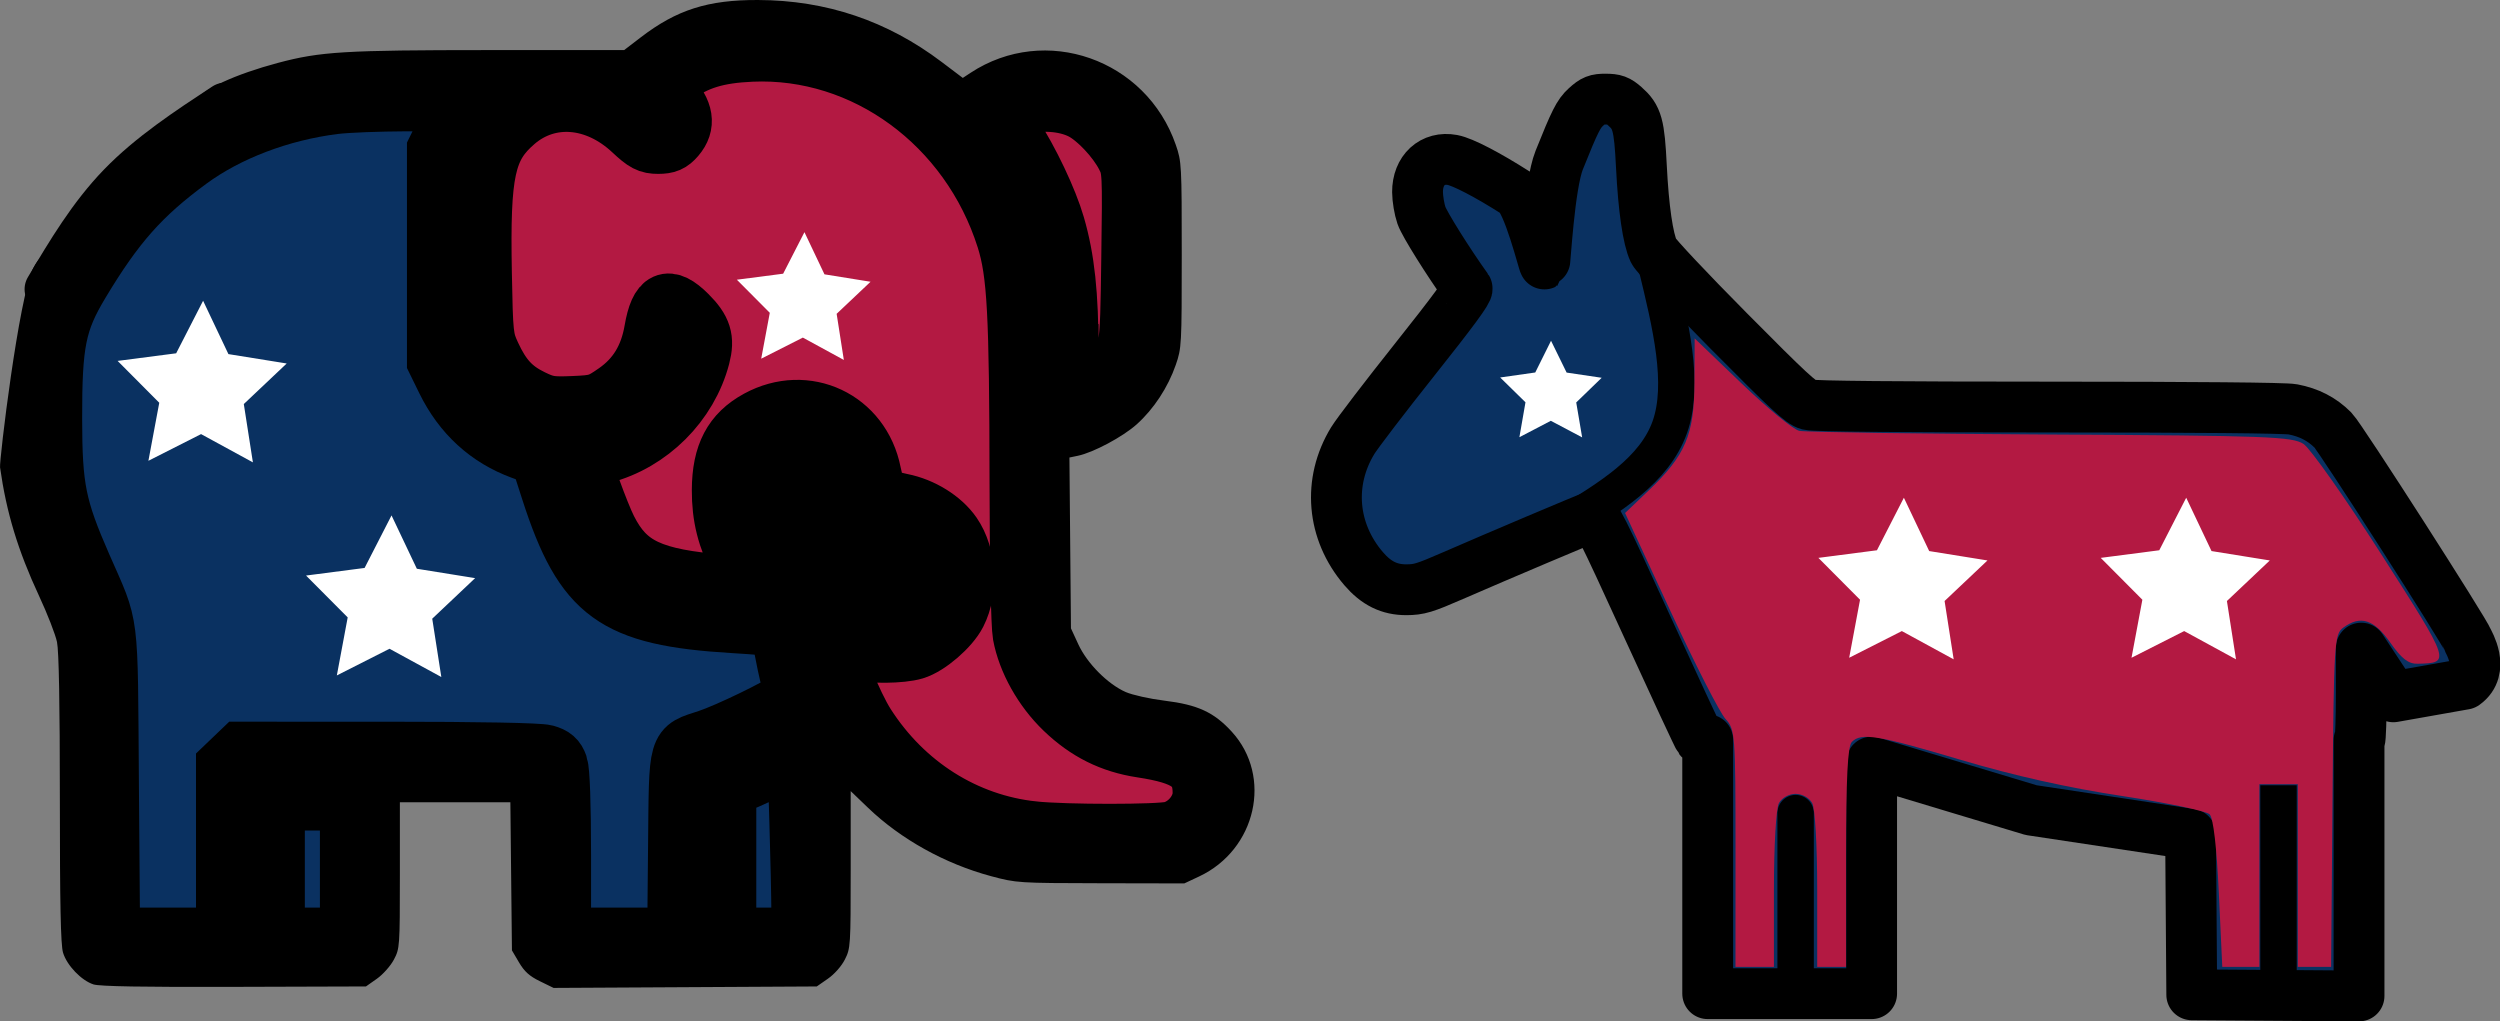 <?xml version="1.0" encoding="UTF-8" standalone="no"?>
<!-- Created with Inkscape (http://www.inkscape.org/) -->

<svg
   width="149.605mm"
   height="61.119mm"
   viewBox="0 0 149.605 61.119"
   version="1.1"
   id="svg5"
   xml:space="preserve"
   xmlns="http://www.w3.org/2000/svg"
   xmlns:svg="http://www.w3.org/2000/svg"><rect x="0" y="0" width="149.605" height="61.119" fill="#808080" stroke="none"/><defs
     id="defs2" /><g
     id="layer1"
     transform="translate(175.218,-114.69)"><path
       id="path407"
       style="fill:#0a3161;fill-opacity:1;stroke:#000000;stroke-width:3.041;stroke-linecap:round;stroke-linejoin:round;stroke-dasharray:none;stroke-opacity:1"
       d="m -79.129,120.621 c -0.567,0 -0.73,0.065 -1.177,0.468 -0.447,0.404 -0.668,0.843 -1.606,3.183 -0.598,1.493 -0.838,6.188 -0.884,6.215 -0.047,0.027 -0.969,-3.783 -1.698,-4.248 -1.717,-1.096 -3.19,-1.861 -3.803,-1.975 -1.197,-0.223 -2.1,0.608 -2.093,1.922 0.003,0.402 0.108,1.031 0.235,1.398 0.179,0.517 1.602,2.791 2.731,4.364 0.084,0.116 -0.854,1.39 -3.115,4.234 -1.779,2.237 -3.457,4.431 -3.728,4.875 -1.507,2.47 -1.256,5.435 0.646,7.658 0.754,0.881 1.543,1.271 2.564,1.267 0.763,-0.004 1.082,-0.1 2.785,-0.842 2.651,-1.156 7.982,-3.412 8.311,-3.516 0.246,-0.078 0.544,0.511 3.288,6.512 1.66,3.629 3.077,6.674 3.15,6.765 0.018,0.022 0.21,0.04 0.497,0.057 v 7.572 7.623 h 4.905 4.905 v -4.772 -9.087 l 9.544,2.876 9.543,1.438 0.035,4.806 0.035,4.806 5.005,0.035 5.005,0.035 v -7.69 -7.618 c 0.004,-6e-4 0.043,-0.002 0.044,-0.002 0.049,-0.049 0.089,-1.307 0.089,-2.797 v -2.709 l 0.961,1.457 0.961,1.458 4.266,-0.755 c 1.24,-0.889 0.224,-2.536 0.204,-2.605 -0.137,-0.464 -7.629,-12.143 -8.08,-12.595 -0.662,-0.664 -1.435,-1.064 -2.412,-1.249 -0.451,-0.086 -5.754,-0.135 -14.578,-0.136 -9.123,-5.4e-4 -14.051,-0.047 -14.4,-0.138 -0.452,-0.117 -1.159,-0.771 -4.785,-4.429 -2.378,-2.398 -4.355,-4.502 -4.481,-4.768 -0.343,-0.723 -0.608,-2.55 -0.733,-5.048 -0.126,-2.519 -0.249,-2.965 -1.003,-3.627 -0.396,-0.348 -0.584,-0.417 -1.132,-0.417 z" /><path
       style="fill:#0a3161;fill-opacity:1;fill-rule:evenodd;stroke:#000000;stroke-width:2.179;stroke-linecap:round;stroke-linejoin:round;stroke-dasharray:none;stroke-opacity:1;paint-order:stroke fill markers"
       d="M -67.765,174.276 V 163.347"
       id="path5428" /><path
       style="fill:#0a3161;fill-opacity:1;fill-rule:evenodd;stroke:#000000;stroke-width:2.179;stroke-linecap:square;stroke-linejoin:round;stroke-dasharray:none;stroke-opacity:1;paint-order:stroke fill markers"
       d="M -38.867,173.701 V 162.771"
       id="path5428-5" /><path
       style="fill:none;fill-opacity:1;fill-rule:evenodd;stroke:#000000;stroke-width:2.179;stroke-linecap:square;stroke-linejoin:round;stroke-dasharray:none;stroke-opacity:1;paint-order:stroke fill markers"
       d="m -81.571,146.09 c 2.685,-1.63 5.369,-3.26 6.28,-5.848 0.911,-2.588 0.048,-6.135 -0.815,-9.683"
       id="path7683" /><path
       style="fill:#b31942;fill-opacity:1;fill-rule:evenodd;stroke:none;stroke-width:1.237;stroke-linecap:square;stroke-linejoin:round;stroke-dasharray:none;stroke-opacity:1;paint-order:stroke fill markers"
       d="m -71.361,165.45 c 0,-6.809 -0.025,-7.126 -0.602,-7.741 -0.331,-0.352 -1.818,-3.269 -3.305,-6.48 l -2.703,-5.84 1.418,-1.352 c 2.199,-2.098 2.722,-3.334 2.736,-6.47 l 0.011,-2.626 2.806,2.693 c 1.544,1.481 3.097,2.759 3.451,2.838 0.355,0.08 7.122,0.179 15.039,0.221 12.962,0.068 14.468,0.124 15.137,0.563 0.409,0.268 2.506,3.243 4.661,6.611 4.165,6.511 4.158,6.489 2.175,6.543 -0.556,0.015 -0.958,-0.296 -1.648,-1.274 -0.978,-1.388 -1.779,-1.64 -2.811,-0.886 -0.531,0.388 -0.562,0.892 -0.641,10.354 l -0.083,9.946 h -0.996 -0.996 v -5.465 -5.465 h -1.15 -1.15 v 5.465 5.465 h -1.11 -1.11 l -0.204,-4.386 c -0.128,-2.762 -0.332,-4.518 -0.549,-4.741 -0.19,-0.195 -2.543,-0.689 -5.229,-1.097 -3.252,-0.494 -6.479,-1.216 -9.658,-2.162 -4.995,-1.486 -5.959,-1.645 -6.529,-1.075 -0.248,0.248 -0.345,2.186 -0.345,6.903 v 6.558 h -0.863 -0.863 v -4.621 c 0,-2.635 -0.128,-4.86 -0.298,-5.177 -0.169,-0.316 -0.6,-0.556 -0.997,-0.556 -0.397,0 -0.828,0.241 -0.997,0.556 -0.17,0.317 -0.298,2.542 -0.298,5.177 v 4.621 h -1.15 -1.15 z"
       id="path7758" /><path
       style="fill:#ffffff;fill-opacity:1;fill-rule:evenodd;stroke:none;stroke-width:1.138;stroke-linecap:square;stroke-linejoin:round;stroke-dasharray:none;stroke-opacity:1;paint-order:stroke fill markers"
       id="path9402-8"
       d="m -89.189,144.144 -1.957,-1.036 -1.963,1.025 0.38,-2.181 -1.581,-1.55 2.192,-0.312 0.985,-1.982 0.974,1.988 2.19,0.325 -1.59,1.541 z"
       transform="matrix(0.958,0,0,0.958,4.904,2.774)" /><path
       style="fill:#000000;stroke-width:0.154;paint-order:stroke fill markers"
       d="m -169.625,173.599 c -0.727,-0.235 -1.594,-1.141 -1.822,-1.904 -0.139,-0.465 -0.189,-2.88 -0.189,-9.2 0,-5.682 -0.058,-8.844 -0.171,-9.386 -0.094,-0.449 -0.574,-1.684 -1.068,-2.745 -1.272,-2.734 -1.96,-5.002 -2.34,-7.707 -0.053,-0.378 1.123,-10.205 1.984,-11.914 0.624,-1.238 1.744,-1.517 2.61,-0.651 0.518,0.518 0.48,-0.034 -0.155,1.499 -1.756,4.245 -1.919,10.36 -0.452,14.765 0.212,0.636 0.756,1.954 1.21,2.929 1.47,3.158 1.369,2.279 1.428,12.448 l 0.052,8.98 h 3.384 3.384 v -5.026 -5.026 l 0.524,-0.524 0.524,-0.524 h 8.967 c 6.3,0 9.067,0.051 9.304,0.172 0.876,0.448 0.869,0.403 0.873,5.879 l 0.003,5.049 h 3.392 3.392 l 4.7e-4,-5.203 c 9.5e-4,-6.327 -0.106,-5.967 1.955,-6.593 1.404,-0.426 3.96,-1.655 4.721,-2.27 l 0.434,-0.35 -0.317,-1.156 c -0.174,-0.636 -0.386,-1.698 -0.47,-2.361 -0.145,-1.147 -0.191,-1.248 -0.938,-2.08 -1.014,-1.131 -1.758,-2.404 -2.261,-3.866 -0.546,-1.587 -0.593,-3.895 -0.103,-4.956 0.475,-1.026 1.199,-1.773 2.191,-2.26 1.142,-0.561 2.8,-0.601 3.905,-0.096 1.489,0.681 2.536,2.171 2.71,3.851 0.102,0.988 0.335,1.2 1.482,1.345 1.059,0.134 1.973,0.581 2.722,1.33 0.946,0.946 1.304,1.834 1.304,3.237 0,1.403 -0.358,2.291 -1.304,3.237 -1.247,1.247 -2.8,1.607 -5.077,1.177 -0.715,-0.135 -1.332,-0.214 -1.37,-0.176 -0.114,0.114 0.439,1.935 0.894,2.942 1.388,3.073 4.118,5.721 7.234,7.018 2.119,0.882 3.45,1.059 7.955,1.059 3.874,-4.6e-4 4.029,-0.012 4.622,-0.348 2.134,-1.209 1.485,-4.208 -0.972,-4.495 -1.972,-0.23 -2.737,-0.407 -3.679,-0.847 -2.431,-1.138 -4.171,-3.224 -4.826,-5.787 -0.293,-1.147 -0.309,-1.705 -0.309,-10.953 0,-8.035 -0.041,-9.984 -0.235,-11.113 -1.03,-5.996 -5.185,-10.775 -10.948,-12.592 -3.883,-1.225 -7.532,-0.824 -9.687,1.064 l -0.444,0.389 0.381,0.414 c 1.044,1.134 1.175,1.927 0.441,2.662 -0.35,0.35 -0.59,0.451 -1.077,0.451 -0.535,0 -0.711,-0.092 -1.207,-0.628 -3.167,-3.427 -8.291,-2.13 -9.134,2.311 -0.203,1.071 -0.203,8.665 0,9.736 0.329,1.737 1.363,3.097 2.903,3.819 0.733,0.343 1.081,0.408 2.182,0.405 1.191,-0.004 1.399,-0.051 2.279,-0.525 1.633,-0.879 2.558,-2.282 2.757,-4.185 0.083,-0.793 0.187,-1.072 0.528,-1.413 0.562,-0.562 2.695,1.135 2.394,2.613 -0.342,1.683 -1.052,3.005 -2.271,4.23 -4.405,4.428 -11.836,2.486 -13.611,-3.558 -0.205,-0.697 -0.246,-1.749 -0.246,-6.266 0,-6.078 0.054,-6.473 1.139,-8.274 l 0.534,-0.886 -3.265,9.5e-4 c -4.59,10e-4 -6.683,0.352 -9.707,1.628 -1.381,0.582 -1.599,0.617 -2.195,0.346 -0.726,-0.331 -1.023,-1.258 -0.659,-2.057 0.284,-0.623 2.312,-1.556 4.857,-2.233 2.53,-0.674 3.965,-0.761 12.577,-0.764 l 8.137,-0.003 0.994,-0.762 c 2.151,-1.649 4.014,-2.242 7.011,-2.232 4.085,0.014 7.728,1.242 10.991,3.707 l 1.265,0.956 0.462,-0.304 c 4.471,-2.942 10.511,-0.823 12.285,4.309 0.347,1.003 0.356,1.182 0.356,6.581 0,5.399 -0.01,5.578 -0.356,6.581 -0.466,1.347 -1.316,2.644 -2.336,3.56 -0.833,0.748 -2.595,1.69 -3.521,1.883 l -0.509,0.106 0.046,5.112 0.046,5.112 0.443,0.959 c 0.524,1.135 1.754,2.373 2.829,2.849 0.401,0.177 1.445,0.41 2.321,0.517 1.994,0.244 2.964,0.692 4.031,1.859 2.452,2.683 1.463,7.059 -1.957,8.663 l -0.884,0.415 -5.01,-0.01 c -4.934,-0.01 -5.034,-0.016 -6.552,-0.423 -2.753,-0.739 -5.406,-2.213 -7.361,-4.091 l -1.041,-0.999 v 4.694 c 0,4.562 -0.01,4.714 -0.347,5.38 -0.203,0.401 -0.625,0.879 -1.015,1.15 l -0.668,0.465 -7.875,0.044 -7.875,0.044 -0.822,-0.402 c -0.622,-0.304 -0.925,-0.578 -1.246,-1.123 l -0.424,-0.721 -0.047,-4.432 -0.047,-4.432 h -3.306 -3.306 v 4.369 c 0,4.276 -0.008,4.384 -0.359,5.049 -0.197,0.374 -0.654,0.888 -1.015,1.142 l -0.656,0.462 -7.888,0.025 c -5.461,0.018 -8.051,-0.028 -8.42,-0.147 z m 15.254,-6.893 v -4.008 h -2.158 -2.158 v 4.008 4.008 h 2.158 2.158 z m 26.978,-1.4 c 0,-2.975 -0.052,-5.382 -0.116,-5.349 -1.011,0.52 -3.18,1.51 -3.623,1.653 l -0.578,0.187 v 4.459 4.459 h 2.158 2.158 z m 6.144,-14.698 c 0.737,-0.381 0.983,-1.279 0.569,-2.079 -0.253,-0.489 -0.749,-0.719 -1.821,-0.847 -1.796,-0.213 -3.23,-1.648 -3.443,-3.445 -0.127,-1.07 -0.358,-1.567 -0.846,-1.819 -1.177,-0.608 -2.298,0.166 -2.298,1.586 0,0.84 0.402,2.277 0.887,3.167 0.531,0.976 1.796,2.239 2.774,2.772 1.469,0.799 3.342,1.097 4.179,0.665 z m 11.555,-12.467 c 0.693,-0.463 1.416,-1.348 1.854,-2.267 0.225,-0.472 0.257,-1.217 0.257,-5.935 v -5.396 l -0.529,-0.975 c -1.189,-2.193 -3.602,-3.259 -5.878,-2.597 -1.536,0.447 -1.542,0.469 -0.521,1.963 1.026,1.502 1.867,3.239 2.429,5.018 0.639,2.022 0.876,4.119 0.876,7.746 v 3.253 l 0.424,-0.183 c 0.233,-0.1 0.723,-0.383 1.088,-0.627 z"
       id="path5524" /><path
       style="fill:none;fill-rule:evenodd;stroke:#000000;stroke-width:2.836;stroke-linecap:round;stroke-dasharray:none;paint-order:stroke fill markers"
       d="m -172.329,131.999 c 1.295,-2.178 2.59,-4.356 4.356,-6.18 1.766,-1.825 4.002,-3.296 6.239,-4.768"
       id="path5682" /><path
       style="fill:none;fill-rule:evenodd;stroke:#000000;stroke-width:2.363;stroke-linecap:round;stroke-dasharray:none;paint-order:stroke fill markers"
       d="m -141.634,142.256 c 0.495,1.578 0.99,3.155 1.671,4.569 0.681,1.413 1.547,2.662 3.732,3.335 2.185,0.673 5.689,0.769 9.193,0.865"
       id="path5867" /><path
       style="fill:#b31942;fill-opacity:1;fill-rule:evenodd;stroke:#000000;stroke-width:3.336;stroke-linecap:round;stroke-dasharray:none;paint-order:stroke fill markers"
       d="m -113.37,164.309 c -4.041,-0.426 -7.663,-2.715 -9.952,-6.288 -0.765,-1.194 -1.969,-4.167 -1.768,-4.366 0.045,-0.045 0.44,-0.013 0.877,0.071 1.143,0.221 2.938,0.202 3.742,-0.039 0.857,-0.257 2.166,-1.385 2.605,-2.246 0.734,-1.439 0.61,-3.534 -0.286,-4.829 -0.637,-0.92 -1.857,-1.677 -3.097,-1.921 -0.577,-0.113 -1.15,-0.308 -1.275,-0.433 -0.125,-0.125 -0.319,-0.698 -0.433,-1.275 -0.644,-3.274 -4.013,-4.862 -6.938,-3.27 -1.568,0.853 -2.246,2.145 -2.255,4.293 -0.007,1.616 0.311,2.885 1.121,4.47 l 0.614,1.203 -1.446,-0.119 c -4.356,-0.357 -5.792,-1.031 -6.91,-3.24 -0.471,-0.93 -1.552,-3.921 -1.454,-4.02 0.036,-0.036 0.529,-0.186 1.094,-0.334 2.846,-0.741 5.189,-3.078 5.932,-5.917 0.284,-1.085 0.098,-1.683 -0.805,-2.585 -1.229,-1.229 -1.86,-0.946 -2.192,0.984 -0.277,1.613 -0.994,2.789 -2.222,3.643 -0.958,0.666 -1.1,0.71 -2.505,0.769 -1.326,0.056 -1.595,0.011 -2.448,-0.406 -1.118,-0.547 -1.74,-1.223 -2.363,-2.57 -0.43,-0.929 -0.453,-1.142 -0.522,-4.875 -0.112,-6.037 0.202,-7.482 1.949,-8.978 1.953,-1.671 4.723,-1.45 6.86,0.549 0.77,0.72 1.012,0.847 1.614,0.847 0.555,0 0.799,-0.106 1.131,-0.491 0.663,-0.771 0.534,-1.605 -0.404,-2.612 l -0.431,-0.462 0.753,-0.554 c 1.259,-0.926 2.494,-1.306 4.535,-1.396 6.739,-0.297 12.975,4.272 15.131,11.085 0.641,2.026 0.771,4.443 0.783,14.588 0.005,4.623 0.086,8.554 0.186,9.094 0.294,1.587 1.257,3.306 2.542,4.539 1.377,1.322 2.859,2.061 4.698,2.341 2.714,0.413 3.529,1.011 3.531,2.584 9e-4,0.931 -0.774,1.897 -1.735,2.164 -0.73,0.203 -6.342,0.204 -8.257,0.002 z"
       id="path6009" /><path
       style="fill:#ffffff;fill-rule:evenodd;stroke:#000000;stroke-width:3.336;stroke-linecap:round;stroke-dasharray:none;paint-order:stroke fill markers"
       d="m -124.064,150.378 c -1.354,-0.433 -2.084,-0.912 -3.127,-2.053 -1.318,-1.442 -2.172,-4.155 -1.628,-5.172 0.374,-0.699 0.982,-0.97 1.668,-0.744 0.655,0.216 0.861,0.569 1.173,2.013 0.248,1.146 0.565,1.72 1.312,2.376 0.59,0.518 0.954,0.666 2.677,1.091 1.38,0.34 1.84,1.594 0.886,2.415 -0.591,0.508 -1.532,0.532 -2.962,0.075 z"
       id="path6011" /><path
       style="fill:#b31942;fill-opacity:1;fill-rule:evenodd;stroke:#000000;stroke-width:3.336;stroke-linecap:round;stroke-dasharray:none;paint-order:stroke fill markers"
       d="m -111.146,135.752 c -6.2e-4,-3.46 -0.227,-5.572 -0.813,-7.597 -0.447,-1.541 -1.566,-3.9 -2.61,-5.497 -0.343,-0.525 -0.586,-1.016 -0.54,-1.09 0.046,-0.074 0.491,-0.271 0.989,-0.436 1.115,-0.37 2.614,-0.271 3.614,0.239 0.855,0.436 2.026,1.677 2.547,2.698 0.377,0.738 0.384,0.882 0.312,6.065 -0.081,5.884 -0.062,5.779 -1.333,7.187 -0.536,0.594 -1.722,1.389 -2.07,1.389 -0.052,0 -0.096,-1.331 -0.096,-2.958 z"
       id="path6013" /><path
       style="fill:#0a3161;fill-opacity:1;fill-rule:evenodd;stroke:#000000;stroke-width:3.336;stroke-linecap:round;stroke-dasharray:none;paint-order:stroke fill markers"
       d="m -168.574,161.532 c -0.078,-10.264 0.066,-9.12 -1.629,-12.995 -1.529,-3.495 -1.76,-4.644 -1.767,-8.768 -0.007,-4.567 0.24,-5.794 1.637,-8.121 2.082,-3.468 3.631,-5.216 6.48,-7.31 2.297,-1.688 5.439,-2.883 8.634,-3.284 1.645,-0.206 7.408,-0.242 7.309,-0.046 -0.037,0.073 -0.341,0.689 -0.677,1.368 l -0.61,1.236 v 6.357 6.357 l 0.568,1.16 c 1.006,2.055 2.563,3.48 4.633,4.239 l 0.98,0.359 0.64,1.987 c 2.012,6.245 3.892,7.61 11.063,8.037 1.387,0.082 2.558,0.186 2.602,0.231 0.044,0.044 0.205,0.737 0.357,1.538 0.152,0.801 0.353,1.66 0.448,1.908 0.136,0.358 0.107,0.502 -0.142,0.698 -0.586,0.464 -3.664,1.953 -4.839,2.34 -1.927,0.635 -1.822,0.274 -1.882,6.481 l -0.051,5.367 h -3.348 -3.348 v -4.83 c 0,-3.03 -0.072,-5.035 -0.192,-5.382 -0.146,-0.42 -0.348,-0.595 -0.839,-0.732 -0.398,-0.111 -4.035,-0.18 -9.465,-0.18 l -8.819,-9.5e-4 -0.495,0.474 -0.495,0.474 v 5.088 5.088 h -3.341 -3.341 z"
       id="path6084" /><path
       style="fill:#0a3161;fill-opacity:1;fill-rule:evenodd;stroke:#000000;stroke-width:3.336;stroke-linecap:round;stroke-dasharray:none;paint-order:stroke fill markers"
       d="m -158.644,166.697 v -3.973 h 2.119 2.119 v 3.973 3.973 h -2.119 -2.119 z"
       id="path6086" /><path
       style="fill:#0a3161;fill-opacity:1;fill-rule:evenodd;stroke:#000000;stroke-width:3.336;stroke-linecap:round;stroke-dasharray:none;paint-order:stroke fill markers"
       d="m -131.628,166.267 v -4.403 l 0.397,-0.123 c 0.219,-0.068 1.12,-0.459 2.003,-0.87 l 1.606,-0.747 0.115,3.816 c 0.063,2.099 0.115,4.471 0.116,5.272 l 3.7e-4,1.457 h -2.119 -2.119 z"
       id="path6088" /><path
       style="fill:#000000;fill-opacity:0;fill-rule:evenodd;stroke:#ffffff;stroke-width:4.998;stroke-linecap:round;stroke-dasharray:none;stroke-opacity:1;paint-order:stroke fill markers"
       id="path9556"
       d="m 11.203,39.211 0.684,-3.656 -2.624,-2.637 3.689,-0.479 1.697,-3.31 1.595,3.36 3.673,0.591 -2.703,2.556 0.573,3.675 -3.266,-1.781 z"
       transform="matrix(0.473,0,0,0.473,-170.034,121.581)" /><path
       style="fill:#000000;fill-opacity:0;fill-rule:evenodd;stroke:#ffffff;stroke-width:4.998;stroke-linecap:round;stroke-dasharray:none;stroke-opacity:1;paint-order:stroke fill markers"
       id="path9556-2"
       d="m 11.203,39.211 0.684,-3.656 -2.624,-2.637 3.689,-0.479 1.697,-3.31 1.595,3.36 3.673,0.591 -2.703,2.556 0.573,3.675 -3.266,-1.781 z"
       transform="matrix(0.473,0,0,0.473,-68.256,133.368)" /><path
       style="fill:#000000;fill-opacity:0;fill-rule:evenodd;stroke:#ffffff;stroke-width:4.998;stroke-linecap:round;stroke-dasharray:none;stroke-opacity:1;paint-order:stroke fill markers"
       id="path9556-26"
       d="m 11.203,39.211 0.684,-3.656 -2.624,-2.637 3.689,-0.479 1.697,-3.31 1.595,3.36 3.673,0.591 -2.703,2.556 0.573,3.675 -3.266,-1.781 z"
       transform="matrix(0.473,0,0,0.473,-51.361,133.368)" /><path
       style="fill:#000000;fill-opacity:0;fill-rule:evenodd;stroke:#ffffff;stroke-width:4.998;stroke-linecap:round;stroke-dasharray:none;stroke-opacity:1;paint-order:stroke fill markers"
       id="path9556-5"
       d="m 11.203,39.211 0.684,-3.656 -2.624,-2.637 3.689,-0.479 1.697,-3.31 1.595,3.36 3.673,0.591 -2.703,2.556 0.573,3.675 -3.266,-1.781 z"
       transform="matrix(0.473,0,0,0.473,-158.758,134.426)" /><path
       style="fill:#000000;fill-opacity:0;fill-rule:evenodd;stroke:#ffffff;stroke-width:4.998;stroke-linecap:round;stroke-dasharray:none;stroke-opacity:1;paint-order:stroke fill markers"
       id="path9556-1"
       d="m 11.203,39.211 0.684,-3.656 -2.624,-2.637 3.689,-0.479 1.697,-3.31 1.595,3.36 3.673,0.591 -2.703,2.556 0.573,3.675 -3.266,-1.781 z"
       transform="matrix(0.374,0,0,0.374,-132.589,119.8)" /></g></svg>
